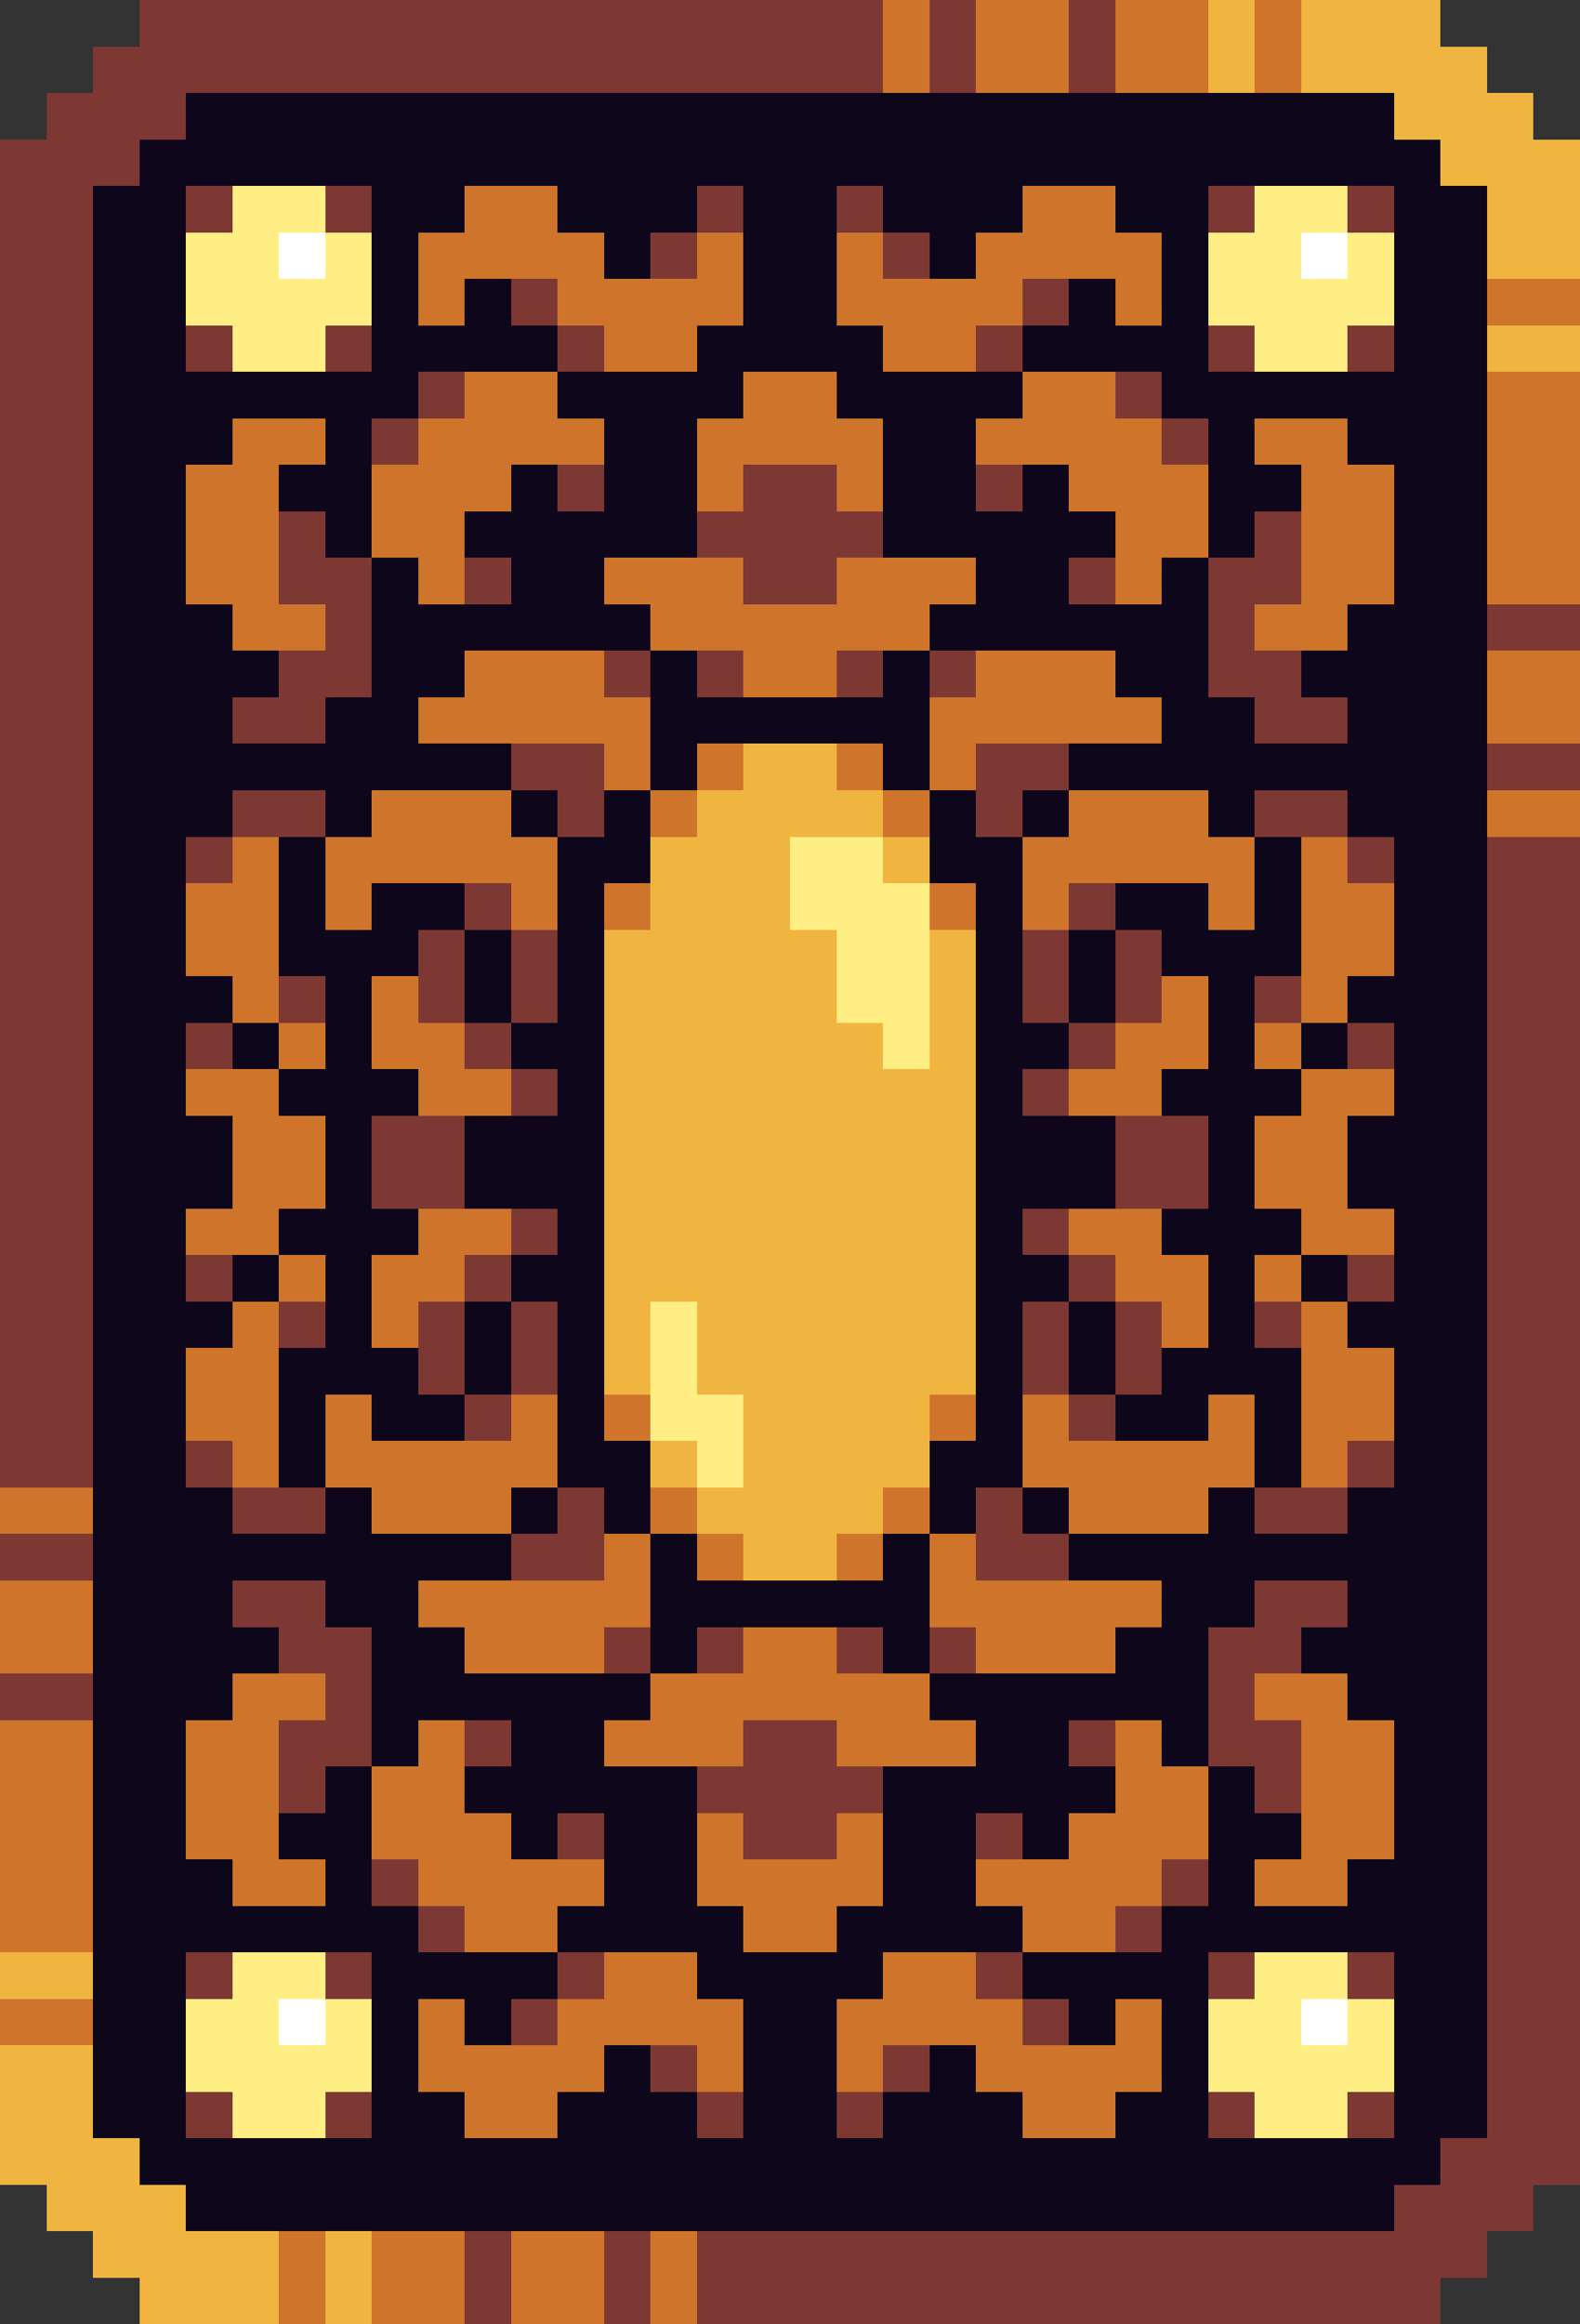 <svg xmlns="http://www.w3.org/2000/svg" viewBox="0 -0.5 34 50" shape-rendering="crispEdges">
<rect x="0" y="-0.5" width="34" height="50" fill="#333333" stroke="none"/>
<path stroke="#7d3833" d="M3 0h16M20 0h1M23 0h1M2 1h17M20 1h1M23 1h1M1 2h3M0 3h3M0 4h2M4 4h1M7 4h1M15 4h1M18 4h1M26 4h1M29 4h1M0 5h2M14 5h1M19 5h1M0 6h2M11 6h1M22 6h1M0 7h2M4 7h1M7 7h1M12 7h1M21 7h1M26 7h1M29 7h1M0 8h2M9 8h1M24 8h1M0 9h2M8 9h1M25 9h1M0 10h2M12 10h1M16 10h2M21 10h1M0 11h2M6 11h1M15 11h4M27 11h1M0 12h2M6 12h2M10 12h1M16 12h2M23 12h1M26 12h2M0 13h2M7 13h1M26 13h1M32 13h2M0 14h2M6 14h2M13 14h1M15 14h1M18 14h1M20 14h1M26 14h2M0 15h2M5 15h2M27 15h2M0 16h2M11 16h2M21 16h2M32 16h2M0 17h2M5 17h2M12 17h1M21 17h1M27 17h2M0 18h2M4 18h1M29 18h1M32 18h2M0 19h2M10 19h1M23 19h1M32 19h2M0 20h2M9 20h1M11 20h1M22 20h1M24 20h1M32 20h2M0 21h2M6 21h1M9 21h1M11 21h1M22 21h1M24 21h1M27 21h1M32 21h2M0 22h2M4 22h1M10 22h1M23 22h1M29 22h1M32 22h2M0 23h2M11 23h1M22 23h1M32 23h2M0 24h2M8 24h2M24 24h2M32 24h2M0 25h2M8 25h2M24 25h2M32 25h2M0 26h2M11 26h1M22 26h1M32 26h2M0 27h2M4 27h1M10 27h1M23 27h1M29 27h1M32 27h2M0 28h2M6 28h1M9 28h1M11 28h1M22 28h1M24 28h1M27 28h1M32 28h2M0 29h2M9 29h1M11 29h1M22 29h1M24 29h1M32 29h2M0 30h2M10 30h1M23 30h1M32 30h2M0 31h2M4 31h1M29 31h1M32 31h2M5 32h2M12 32h1M21 32h1M27 32h2M32 32h2M0 33h2M11 33h2M21 33h2M32 33h2M5 34h2M27 34h2M32 34h2M6 35h2M13 35h1M15 35h1M18 35h1M20 35h1M26 35h2M32 35h2M0 36h2M7 36h1M26 36h1M32 36h2M6 37h2M10 37h1M16 37h2M23 37h1M26 37h2M32 37h2M6 38h1M15 38h4M27 38h1M32 38h2M12 39h1M16 39h2M21 39h1M32 39h2M8 40h1M25 40h1M32 40h2M9 41h1M24 41h1M32 41h2M4 42h1M7 42h1M12 42h1M21 42h1M26 42h1M29 42h1M32 42h2M11 43h1M22 43h1M32 43h2M14 44h1M19 44h1M32 44h2M4 45h1M7 45h1M15 45h1M18 45h1M26 45h1M29 45h1M32 45h2M31 46h3M30 47h3M10 48h1M13 48h1M15 48h17M10 49h1M13 49h1M15 49h16" />
<path stroke="#cf752b" d="M19 0h1M21 0h2M24 0h2M27 0h1M19 1h1M21 1h2M24 1h2M27 1h1M10 4h2M22 4h2M9 5h4M15 5h1M18 5h1M21 5h4M9 6h1M12 6h4M18 6h4M24 6h1M32 6h2M13 7h2M19 7h2M10 8h2M16 8h2M22 8h2M32 8h2M5 9h2M9 9h4M15 9h4M21 9h4M27 9h2M32 9h2M4 10h2M8 10h3M15 10h1M18 10h1M23 10h3M28 10h2M32 10h2M4 11h2M8 11h2M24 11h2M28 11h2M32 11h2M4 12h2M9 12h1M13 12h3M18 12h3M24 12h1M28 12h2M32 12h2M5 13h2M14 13h6M27 13h2M10 14h3M16 14h2M21 14h3M32 14h2M9 15h5M20 15h5M32 15h2M13 16h1M15 16h1M18 16h1M20 16h1M8 17h3M14 17h1M19 17h1M23 17h3M32 17h2M5 18h1M7 18h5M22 18h5M28 18h1M4 19h2M7 19h1M11 19h1M13 19h1M20 19h1M22 19h1M26 19h1M28 19h2M4 20h2M28 20h2M5 21h1M8 21h1M25 21h1M28 21h1M6 22h1M8 22h2M24 22h2M27 22h1M4 23h2M9 23h2M23 23h2M28 23h2M5 24h2M27 24h2M5 25h2M27 25h2M4 26h2M9 26h2M23 26h2M28 26h2M6 27h1M8 27h2M24 27h2M27 27h1M5 28h1M8 28h1M25 28h1M28 28h1M4 29h2M28 29h2M4 30h2M7 30h1M11 30h1M13 30h1M20 30h1M22 30h1M26 30h1M28 30h2M5 31h1M7 31h5M22 31h5M28 31h1M0 32h2M8 32h3M14 32h1M19 32h1M23 32h3M13 33h1M15 33h1M18 33h1M20 33h1M0 34h2M9 34h5M20 34h5M0 35h2M10 35h3M16 35h2M21 35h3M5 36h2M14 36h6M27 36h2M0 37h2M4 37h2M9 37h1M13 37h3M18 37h3M24 37h1M28 37h2M0 38h2M4 38h2M8 38h2M24 38h2M28 38h2M0 39h2M4 39h2M8 39h3M15 39h1M18 39h1M23 39h3M28 39h2M0 40h2M5 40h2M9 40h4M15 40h4M21 40h4M27 40h2M0 41h2M10 41h2M16 41h2M22 41h2M13 42h2M19 42h2M0 43h2M9 43h1M12 43h4M18 43h4M24 43h1M9 44h4M15 44h1M18 44h1M21 44h4M10 45h2M22 45h2M6 48h1M8 48h2M11 48h2M14 48h1M6 49h1M8 49h2M11 49h2M14 49h1" />
<path stroke="#f0b541" d="M26 0h1M28 0h3M26 1h1M28 1h4M30 2h3M31 3h3M32 4h2M32 5h2M32 7h2M16 16h2M15 17h4M14 18h3M19 18h1M14 19h3M13 20h5M20 20h1M13 21h5M20 21h1M13 22h6M20 22h1M13 23h8M13 24h8M13 25h8M13 26h8M13 27h8M13 28h1M15 28h6M13 29h1M15 29h6M16 30h4M14 31h1M16 31h4M15 32h4M16 33h2M0 42h2M0 44h2M0 45h2M0 46h3M1 47h3M2 48h4M7 48h1M3 49h3M7 49h1" />
<path stroke="#0e071b" d="M4 2h26M3 3h28M2 4h2M8 4h2M12 4h3M16 4h2M19 4h3M24 4h2M30 4h2M2 5h2M8 5h1M13 5h1M16 5h2M20 5h1M25 5h1M30 5h2M2 6h2M8 6h1M10 6h1M16 6h2M23 6h1M25 6h1M30 6h2M2 7h2M8 7h4M15 7h4M22 7h4M30 7h2M2 8h7M12 8h4M18 8h4M25 8h7M2 9h3M7 9h1M13 9h2M19 9h2M26 9h1M29 9h3M2 10h2M6 10h2M11 10h1M13 10h2M19 10h2M22 10h1M26 10h2M30 10h2M2 11h2M7 11h1M10 11h5M19 11h5M26 11h1M30 11h2M2 12h2M8 12h1M11 12h2M21 12h2M25 12h1M30 12h2M2 13h3M8 13h6M20 13h6M29 13h3M2 14h4M8 14h2M14 14h1M19 14h1M24 14h2M28 14h4M2 15h3M7 15h2M14 15h6M25 15h2M29 15h3M2 16h9M14 16h1M19 16h1M23 16h9M2 17h3M7 17h1M11 17h1M13 17h1M20 17h1M22 17h1M26 17h1M29 17h3M2 18h2M6 18h1M12 18h2M20 18h2M27 18h1M30 18h2M2 19h2M6 19h1M8 19h2M12 19h1M21 19h1M24 19h2M27 19h1M30 19h2M2 20h2M6 20h3M10 20h1M12 20h1M21 20h1M23 20h1M25 20h3M30 20h2M2 21h3M7 21h1M10 21h1M12 21h1M21 21h1M23 21h1M26 21h1M29 21h3M2 22h2M5 22h1M7 22h1M11 22h2M21 22h2M26 22h1M28 22h1M30 22h2M2 23h2M6 23h3M12 23h1M21 23h1M25 23h3M30 23h2M2 24h3M7 24h1M10 24h3M21 24h3M26 24h1M29 24h3M2 25h3M7 25h1M10 25h3M21 25h3M26 25h1M29 25h3M2 26h2M6 26h3M12 26h1M21 26h1M25 26h3M30 26h2M2 27h2M5 27h1M7 27h1M11 27h2M21 27h2M26 27h1M28 27h1M30 27h2M2 28h3M7 28h1M10 28h1M12 28h1M21 28h1M23 28h1M26 28h1M29 28h3M2 29h2M6 29h3M10 29h1M12 29h1M21 29h1M23 29h1M25 29h3M30 29h2M2 30h2M6 30h1M8 30h2M12 30h1M21 30h1M24 30h2M27 30h1M30 30h2M2 31h2M6 31h1M12 31h2M20 31h2M27 31h1M30 31h2M2 32h3M7 32h1M11 32h1M13 32h1M20 32h1M22 32h1M26 32h1M29 32h3M2 33h9M14 33h1M19 33h1M23 33h9M2 34h3M7 34h2M14 34h6M25 34h2M29 34h3M2 35h4M8 35h2M14 35h1M19 35h1M24 35h2M28 35h4M2 36h3M8 36h6M20 36h6M29 36h3M2 37h2M8 37h1M11 37h2M21 37h2M25 37h1M30 37h2M2 38h2M7 38h1M10 38h5M19 38h5M26 38h1M30 38h2M2 39h2M6 39h2M11 39h1M13 39h2M19 39h2M22 39h1M26 39h2M30 39h2M2 40h3M7 40h1M13 40h2M19 40h2M26 40h1M29 40h3M2 41h7M12 41h4M18 41h4M25 41h7M2 42h2M8 42h4M15 42h4M22 42h4M30 42h2M2 43h2M8 43h1M10 43h1M16 43h2M23 43h1M25 43h1M30 43h2M2 44h2M8 44h1M13 44h1M16 44h2M20 44h1M25 44h1M30 44h2M2 45h2M8 45h2M12 45h3M16 45h2M19 45h3M24 45h2M30 45h2M3 46h28M4 47h26" />
<path stroke="#ffee83" d="M5 4h2M27 4h2M4 5h2M7 5h1M26 5h2M29 5h1M4 6h4M26 6h4M5 7h2M27 7h2M17 18h2M17 19h3M18 20h2M18 21h2M19 22h1M14 28h1M14 29h1M14 30h2M15 31h1M5 42h2M27 42h2M4 43h2M7 43h1M26 43h2M29 43h1M4 44h4M26 44h4M5 45h2M27 45h2" />
<path stroke="#ffffff" d="M6 5h1M28 5h1M6 43h1M28 43h1" />
</svg>